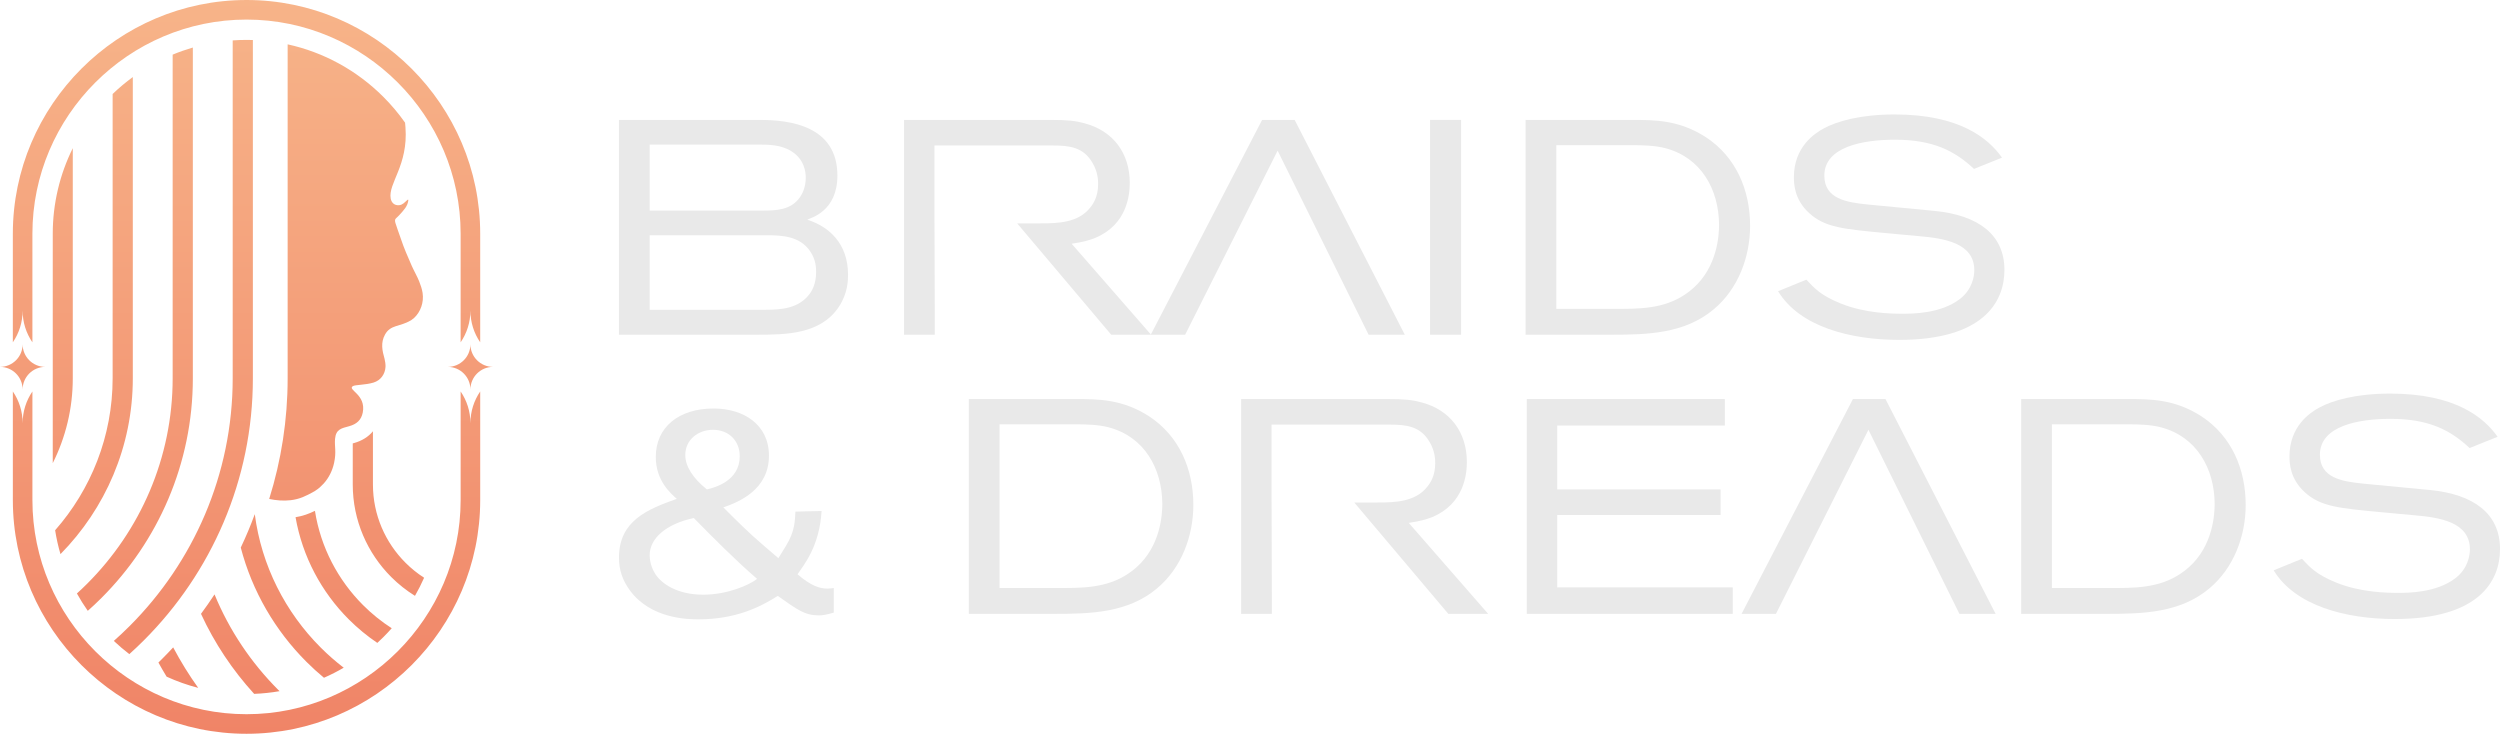<svg width="13387" height="3929" xmlns="http://www.w3.org/2000/svg" clip-rule="evenodd" version="1.1" xml:space="preserve">
 <defs>
  <linearGradient y2="0" x2="0.5" y1="1" x1="0.5" id="id0">
   <stop stop-color="#F08467" offset="0"/>
   <stop stop-color="#F7B489" offset="1"/>
  </linearGradient>
 </defs>
 <g>
  <title>Layer 1</title>
  <g id="Слой_x0020_1">
   <g id="_2739709941216">
    <path id="svg_1" fill-rule="nonzero" fill="url(#id0)" d="m1320.07,-0c344.16,0 657.01,140.76 883.78,367.53c226.78,226.77 367.53,539.62 367.53,883.77l0,350.63l0,228.58l0,2.48c-33.05,-48.37 -52.39,-106.85 -52.39,-169.86c0,63.01 -19.35,121.49 -52.4,169.86l0,-2.47l0,-228.59l0,-350.63c0,-315.22 -129.01,-601.85 -336.84,-809.67c-207.83,-207.83 -494.45,-336.83 -809.68,-336.83c-315.23,0 -601.85,129 -809.68,336.83c-207.83,207.82 -336.83,494.45 -336.83,809.67l0,581.69c-33.07,-48.36 -52.4,-106.85 -52.4,-169.86c0,63.01 -19.34,121.49 -52.4,169.86l0,-581.69c0,-344.15 140.76,-657 367.53,-883.77c226.77,-226.77 539.62,-367.53 883.78,-367.53zm1198.91,2085.76c0,-66.9 54.24,-121.15 121.16,-121.15c-66.92,0 -121.16,-54.24 -121.16,-121.16c0,66.92 -54.26,121.16 -121.16,121.16c66.9,0 121.16,54.25 121.16,121.15zm-2397.83,0c0,-66.9 54.24,-121.15 121.16,-121.15c-66.92,0 -121.16,-54.24 -121.16,-121.16c0,66.92 -54.25,121.16 -121.15,121.16c66.9,0 121.15,54.25 121.15,121.15zm52.41,10.46l0,581.71c0,315.23 129,601.85 336.83,809.67c207.83,207.83 494.45,336.83 809.68,336.83c315.23,0 601.85,-129 809.68,-336.83c207.83,-207.82 336.84,-494.44 336.84,-809.67l0,-257.81l0,-321.43l0,-2.47c33.05,48.37 52.4,106.86 52.4,169.86c0,-63 19.34,-121.49 52.39,-169.86l0,2.48l0,321.42l0,257.81c0,344.15 -140.75,657 -367.53,883.77c-226.77,226.77 -539.62,367.53 -883.78,367.53c-344.16,0 -657.01,-140.76 -883.78,-367.53c-226.77,-226.77 -367.53,-539.62 -367.53,-883.77l0,-581.71c33.06,48.37 52.4,106.86 52.4,169.86c0,-63.01 19.33,-121.49 52.4,-169.86zm1180.52,-1881.93l0,1811.21c0,546.46 -223.52,1043.2 -583.63,1403.31c-25.29,25.3 -51.28,49.92 -77.9,73.85c-28.78,-22 -56.51,-45.57 -83.11,-70.67c29.01,-25.67 57.22,-52.21 84.61,-79.59c340.56,-340.55 551.94,-810.26 551.94,-1326.9l0,-1809.13c24.55,-1.76 49.27,-2.67 74.08,-2.67c11.36,0 22.7,0.22 34.01,0.59zm-321.45,40.26c-36.74,10.67 -72.82,23.37 -108.09,38.03l0,1732.92c0,428.24 -175.23,817.6 -457.51,1099.88c-17.97,17.96 -36.36,35.49 -55.18,52.57c17.7,31.91 37.13,62.94 58.19,92.96c25.15,-22.3 49.63,-45.35 73.4,-69.12c301.84,-301.83 489.19,-718.23 489.19,-1176.29l0,-1770.95zm-321.45,158.11c-37.78,27.59 -73.9,57.83 -108.08,90.63l0,1522.21c0,310.98 -116.47,596.11 -307.93,813.97c6.88,43.3 16.45,85.96 28.68,127.76c239.2,-242.94 387.33,-575.86 387.33,-941.73l0,-1612.84zm-321.44,380.79c-69.85,140.84 -107.27,296.94 -107.27,457.85l0,1228.81c68.6,-137.11 107.27,-291.56 107.27,-454.61l0,-1232.05zm502.43,2829.96c-15.16,-24.88 -29.79,-50.12 -43.88,-75.69c6.93,-6.75 13.83,-13.56 20.67,-20.4c19.91,-19.9 39.36,-40.15 58.38,-60.72c39.84,75.41 84.66,147.84 134.02,216.82c-58.11,-15.07 -114.7,-35.15 -169.19,-60.01zm996.73,-1249.21l0,29.6c0.43,10.81 0.44,21.36 0,31.81l0,158.84c0,192.86 78.87,368.17 205.92,495.23c38.32,38.31 81.01,72.23 127.26,100.94c18.01,-31.46 34.34,-63.82 48.92,-96.91c-36.1,-23.2 -69.55,-50.22 -99.78,-80.44c-107.49,-107.51 -174.23,-255.77 -174.23,-418.82l0,-285.17c-24.77,30.25 -59.47,51.4 -101.47,63.19c-2,0.56 -4.25,1.13 -6.62,1.73zm-306.33,395.35c36.86,211.47 139.22,401.15 285.21,547.16c46.68,46.67 97.81,88.87 152.7,125.91c11.13,-10.23 22.1,-20.7 32.85,-31.44c15.3,-15.31 30.07,-31.02 44.31,-47.11c-55.51,-35.72 -106.95,-77.27 -153.44,-123.77c-134.18,-134.18 -227.17,-309.54 -257.73,-504.85c-33.05,16.16 -65.29,27.95 -103.9,34.1zm-293.32,162.68c61.29,234.58 184.74,444.71 351.52,611.49c29.97,29.97 61.35,58.54 94,85.6c36.21,-15.9 71.51,-33.87 105.74,-53.87c-43.45,-33.33 -84.66,-69.46 -123.33,-108.13c-188.58,-188.58 -316.96,-437.37 -352.86,-714.07c-22.28,60.77 -47.31,120.5 -75.07,178.98zm-212.98,354.76c72.59,157.48 169.05,301.9 284.7,428.54c45.89,-1.81 91.3,-6.66 136,-14.44c-2.27,-2.24 -4.56,-4.48 -6.82,-6.74c-145.24,-145.24 -262.13,-318.82 -341.4,-511.45c-23.09,35.34 -47.25,70.06 -72.48,104.09zm464,-3049.52l0,1788.03c0,221.77 -33.93,439.31 -98.79,646.29c38.11,8.07 77.32,11.08 115.16,6.65c48.77,-5.71 82.57,-22.9 123.45,-45.7c5.63,-3.13 6.11,-2.91 11.18,-7.03c4.1,-3.33 5.07,-3.8 9.95,-6.84c6.74,-4.17 26.71,-23.74 32.53,-30.15c27.21,-30.03 46.27,-68.8 55.22,-109.83c13.11,-60.19 1.6,-88.16 5.11,-128.49c4.66,-53.44 36.27,-57.09 76.08,-68.27c38.7,-10.87 64.21,-32.01 72.3,-72.85c19.31,-97.51 -83.95,-121.56 -53.23,-141.45c12.64,-8.17 67.36,-5.68 111.23,-19.36c37.63,-11.74 61.6,-44.11 63.91,-84.33c0.65,-11.5 -2,-31.86 -5.23,-43.17c-12.05,-42.32 -21.87,-85.55 2.66,-129.65c29.93,-53.77 78.06,-40 139.42,-76.28l15.82,-12.12c35.25,-32.49 53.52,-83.89 45.92,-134.39c-3.26,-21.65 -10.86,-42.73 -18.32,-61.87c-9.71,-24.64 -28.99,-58.6 -39.99,-83.68c-20.89,-47.54 -41.87,-95.42 -58.42,-145.41c-5.44,-16.41 -11.55,-32.98 -17.43,-49.5c-22.3,-62.59 -15.67,-48.41 9.05,-75.8c22.9,-25.37 46.45,-48.18 48.99,-82.44c-5.69,-0.44 -3.25,-0.95 -7.34,2.58c-11.73,10.11 -22.42,24.35 -41.75,26.31c-27.69,2.82 -42.08,-15.81 -45.62,-35.52c-14.65,-81.75 94.28,-176.54 79.16,-381.04c-0.59,-7.92 -1.32,-16.41 -2.17,-25.24c-34.48,-48.97 -73.35,-95.26 -116.38,-138.28c-142.09,-142.1 -319.74,-239.05 -512.47,-281.17z" class="fil0"/>
    <g id="svg_2">
     <g id="svg_3">
      <path id="svg_4" fill-rule="nonzero" fill="#E9E9E9" d="m3314.42,1792.33l737.97,0c154.77,0 342.12,-1.63 439.87,-149.88c47.24,-71.68 48.87,-140.11 48.87,-171.06c0,-169.43 -104.27,-259.02 -218.3,-294.86c16.29,-9.77 161.27,-42.35 161.27,-236.23c0,-265.54 -252.51,-298.12 -413.79,-298.12l-755.89,0l0,1150.15zm164.54,-664.67l0,-353.52l571.8,0c63.55,0 130.34,0 187.35,35.84c70.06,43.98 76.56,112.4 76.56,141.74c0,52.12 -19.53,87.96 -30.95,104.25c-48.87,70.06 -128.69,71.69 -203.62,71.69l-601.14,0zm0,531.08l0,-399.13l622.3,0c87.98,0 180.83,4.9 236.23,84.72c32.58,47.24 32.58,91.22 32.58,115.66c0,57.03 -21.18,97.75 -37.47,117.3c-57.01,73.32 -146.62,81.45 -231.34,81.45l-622.3,0z" class="fil1"/>
      <path id="svg_5" fill-rule="nonzero" fill="#E9E9E9" d="m6163.71,1792.33l-425.19,-487.11c65.17,-9.76 96.12,-19.55 125.44,-30.95c172.69,-71.68 185.72,-232.96 185.72,-294.86c0,-158.03 -87.98,-278.57 -242.73,-319.31c-48.87,-13.03 -84.72,-17.92 -182.46,-17.92l-783.6,0l0,1150.15l164.53,0l0,-154.14l-1.38,-442.11l-0.25,0l0,-80.43l0,-336.62l632.1,0c89.61,0 166.17,8.13 215.04,94.48c27.69,47.24 29.32,91.24 29.32,112.42c0,66.78 -26.06,105.88 -42.35,125.44c-63.53,81.45 -172.69,84.71 -265.54,84.71l-125.63,0l114.19,135.22l0.02,0l389.36,461.03l213.41,0z" class="fil1"/>
      <polygon id="svg_6" fill-rule="nonzero" fill="#E9E9E9" points="7522.38,1792.33 6932.66,642.18 6758.33,642.18 6162.08,1792.33 6346.17,1792.33 6841.42,806.72 7328.62,1792.33 " class="fil1"/>
      <polygon id="svg_7" fill-rule="nonzero" fill="#E9E9E9" points="7823.77,1792.33 7823.77,642.18 7657.6,642.18 7657.6,1792.33 " class="fil1"/>
      <path id="svg_8" fill-rule="nonzero" fill="#E9E9E9" d="m8169.14,1792.33l459.4,0c192.22,0 392.61,-4.89 549.01,-136.85c130.32,-109.14 193.86,-280.2 193.86,-446.37c0,-190.6 -74.94,-368.18 -236.21,-474.06c-143.37,-92.87 -273.7,-92.87 -394.26,-92.87l-571.8,0l0,1150.15zm164.53,-138.48l0,-876.45l407.27,0c57.03,0 122.19,1.63 177.59,16.29c190.59,50.5 285.08,219.93 286.71,408.9c0,55.39 -8.14,224.82 -138.47,340.49c-112.42,99.37 -241.11,110.77 -381.21,110.77l-351.89,0z" class="fil1"/>
      <path id="svg_9" fill-rule="nonzero" fill="#E9E9E9" d="m9521.28,1559.37c115.67,190.61 387.74,260.65 648.39,260.65c448,0 563.67,-200.38 563.67,-374.69c0,-188.98 -140.1,-293.23 -374.69,-316.04l-356.78,-34.21c-115.67,-11.4 -232.96,-30.96 -232.96,-154.78c0,-154.75 206.9,-192.22 377.96,-192.22c205.26,0 320.92,60.27 423.56,156.38l149.88,-60.27c-73.32,-104.27 -228.07,-231.33 -575.07,-231.33c-185.72,0 -311.17,37.47 -379.6,74.93c-48.87,26.08 -159.64,99.37 -159.64,260.67c0,39.09 3.26,120.56 81.45,192.23c84.72,78.19 187.35,86.34 412.16,107.53l175.96,16.29c133.58,11.39 296.49,35.84 296.49,182.46c0,30.95 -9.77,102.63 -78.19,154.75c-102.64,78.21 -252.52,78.21 -307.91,78.21c-55.4,0 -198.75,-1.63 -330.71,-55.4c-104.27,-42.35 -138.48,-79.82 -182.46,-127.06l-151.51,61.9z" class="fil1"/>
     </g>
     <g id="svg_10">
      <path id="svg_11" fill-rule="nonzero" fill="#E9E9E9" d="m4464.57,3148.58c-11.4,1.63 -21.18,3.26 -34.21,3.26c-40.74,0 -87.98,-14.66 -159.65,-76.56c35.83,-53.76 117.3,-149.88 128.7,-338.86c-29.32,0 -140.11,3.26 -140.11,3.26c-3.25,43.98 0,102.64 -52.14,185.72l-39.08,63.54l-81.46,-70.06c-74.95,-63.53 -145,-133.59 -213.41,-202.01c86.33,-29.32 244.36,-96.11 244.36,-276.94c0,-166.17 -135.22,-252.52 -296.49,-252.52c-187.35,0 -309.54,101.01 -309.54,259.04c0,127.06 78.21,193.86 112.42,224.81c-156.4,55.39 -309.54,117.3 -309.54,314.41c0,68.43 19.55,122.19 58.65,175.96c112.41,153.12 312.79,154.75 366.55,154.75c202,0 332.34,-66.79 425.19,-125.43c105.9,74.93 144.99,104.27 219.94,104.27c21.18,0 39.08,-3.27 79.82,-14.68l0,-131.96zm-679.34,-527.82c-74.94,-60.27 -115.66,-123.81 -115.66,-184.09c0,-83.09 70.05,-135.22 148.25,-135.22c83.08,0 143.35,57.02 143.35,141.74c0,131.96 -133.59,167.8 -175.94,177.57zm268.81,478.95c-40.74,32.58 -158.03,84.72 -288.36,84.72c-141.72,0 -223.19,-60.28 -255.77,-109.15c-9.77,-16.29 -30.95,-52.13 -30.95,-102.63c0,-87.98 84.71,-166.17 236.22,-198.75c107.53,109.14 216.67,219.93 338.86,325.81z" class="fil1"/>
      <path id="svg_12" fill-rule="nonzero" fill="#E9E9E9" d="m5187.88,3287.06l459.41,0c192.22,0 392.6,-4.89 549,-136.85c130.33,-109.14 193.86,-280.2 193.86,-446.37c0,-190.6 -74.93,-368.18 -236.2,-474.06c-143.38,-92.87 -273.7,-92.87 -394.26,-92.87l-571.81,0l0,1150.15zm164.54,-138.48l0,-876.45l407.27,0c57.03,0 122.19,1.63 177.58,16.29c190.6,50.5 285.08,219.93 286.71,408.9c0,55.39 -8.13,224.82 -138.46,340.49c-112.42,99.37 -241.12,110.77 -381.21,110.77l-351.89,0z" class="fil1"/>
      <path id="svg_13" fill-rule="nonzero" fill="#E9E9E9" d="m7968.76,3287.06l-425.19,-487.11c65.16,-9.76 96.11,-19.55 125.43,-30.95c172.69,-71.68 185.72,-232.96 185.72,-294.86c0,-158.03 -87.98,-278.57 -242.73,-319.31c-48.87,-13.03 -84.71,-17.92 -182.46,-17.92l-783.6,0l0,1150.15l164.54,0l0,-108.35l-1.33,-487.9l-0.3,0l0,-113.8l0,-303.25l632.09,0c89.61,0 166.17,8.14 215.04,94.48c27.69,47.24 29.32,91.24 29.32,112.42c0,66.78 -26.06,105.88 -42.35,125.44c-63.53,81.45 -172.69,84.71 -265.54,84.71l-125.65,0l114.21,135.22l0.02,0l389.37,461.03l213.41,0z" class="fil1"/>
      <polygon id="svg_14" fill-rule="nonzero" fill="#E9E9E9" points="9278.55,3287.06 9278.55,3145.34 8338.57,3145.34 8338.57,2757.61 9213.39,2757.61 9213.39,2620.76 8338.57,2620.76 8338.57,2278.65 9236.2,2278.65 9236.2,2136.91 8175.66,2136.91 8175.66,3287.06 " class="fil1"/>
      <path id="svg_15" fill-rule="nonzero" fill="#E9E9E9" d="m10686.1,3287.06l-589.73,-1150.15l-174.32,0l-596.26,1150.15l184.09,0l495.25,-985.61c163.07,329.88 324.47,656.46 487.16,985.61l193.81,0z" class="fil1"/>
      <path id="svg_16" fill-rule="nonzero" fill="#E9E9E9" d="m10822.94,3287.06l459.41,0c192.22,0 392.6,-4.89 549.01,-136.85c130.32,-109.14 193.85,-280.2 193.85,-446.37c0,-190.6 -74.93,-368.18 -236.2,-474.06c-143.38,-92.87 -273.7,-92.87 -394.26,-92.87l-571.81,0l0,1150.15zm164.54,-138.48l0,-876.45l407.27,0c57.03,0 122.19,1.63 177.58,16.29c190.6,50.5 285.08,219.93 286.71,408.9c0,55.39 -8.13,224.82 -138.46,340.49c-112.42,99.37 -241.11,110.77 -381.21,110.77l-351.89,0z" class="fil1"/>
      <path id="svg_17" fill-rule="nonzero" fill="#E9E9E9" d="m12175.09,3054.1c115.67,190.61 387.73,260.65 648.39,260.65c448,0 563.66,-200.38 563.66,-374.69c0,-188.98 -140.09,-293.23 -374.68,-316.04l-356.78,-34.21c-115.67,-11.4 -232.97,-30.96 -232.97,-154.78c0,-154.75 206.91,-192.22 377.97,-192.22c205.25,0 320.92,60.27 423.56,156.38l149.88,-60.27c-73.32,-104.27 -228.07,-231.33 -575.07,-231.33c-185.72,0 -311.17,37.47 -379.6,74.93c-48.87,26.08 -159.64,99.38 -159.64,260.67c0,39.09 3.26,120.56 81.45,192.23c84.71,78.19 187.35,86.34 412.16,107.53l175.95,16.29c133.59,11.39 296.5,35.84 296.5,182.46c0,30.95 -9.77,102.63 -78.19,154.75c-102.64,78.21 -252.52,78.21 -307.91,78.21c-55.4,0 -198.75,-1.63 -330.71,-55.4c-104.27,-42.35 -138.48,-79.82 -182.46,-127.06l-151.51,61.9z" class="fil1"/>
     </g>
    </g>
   </g>
  </g>
 </g>
</svg>